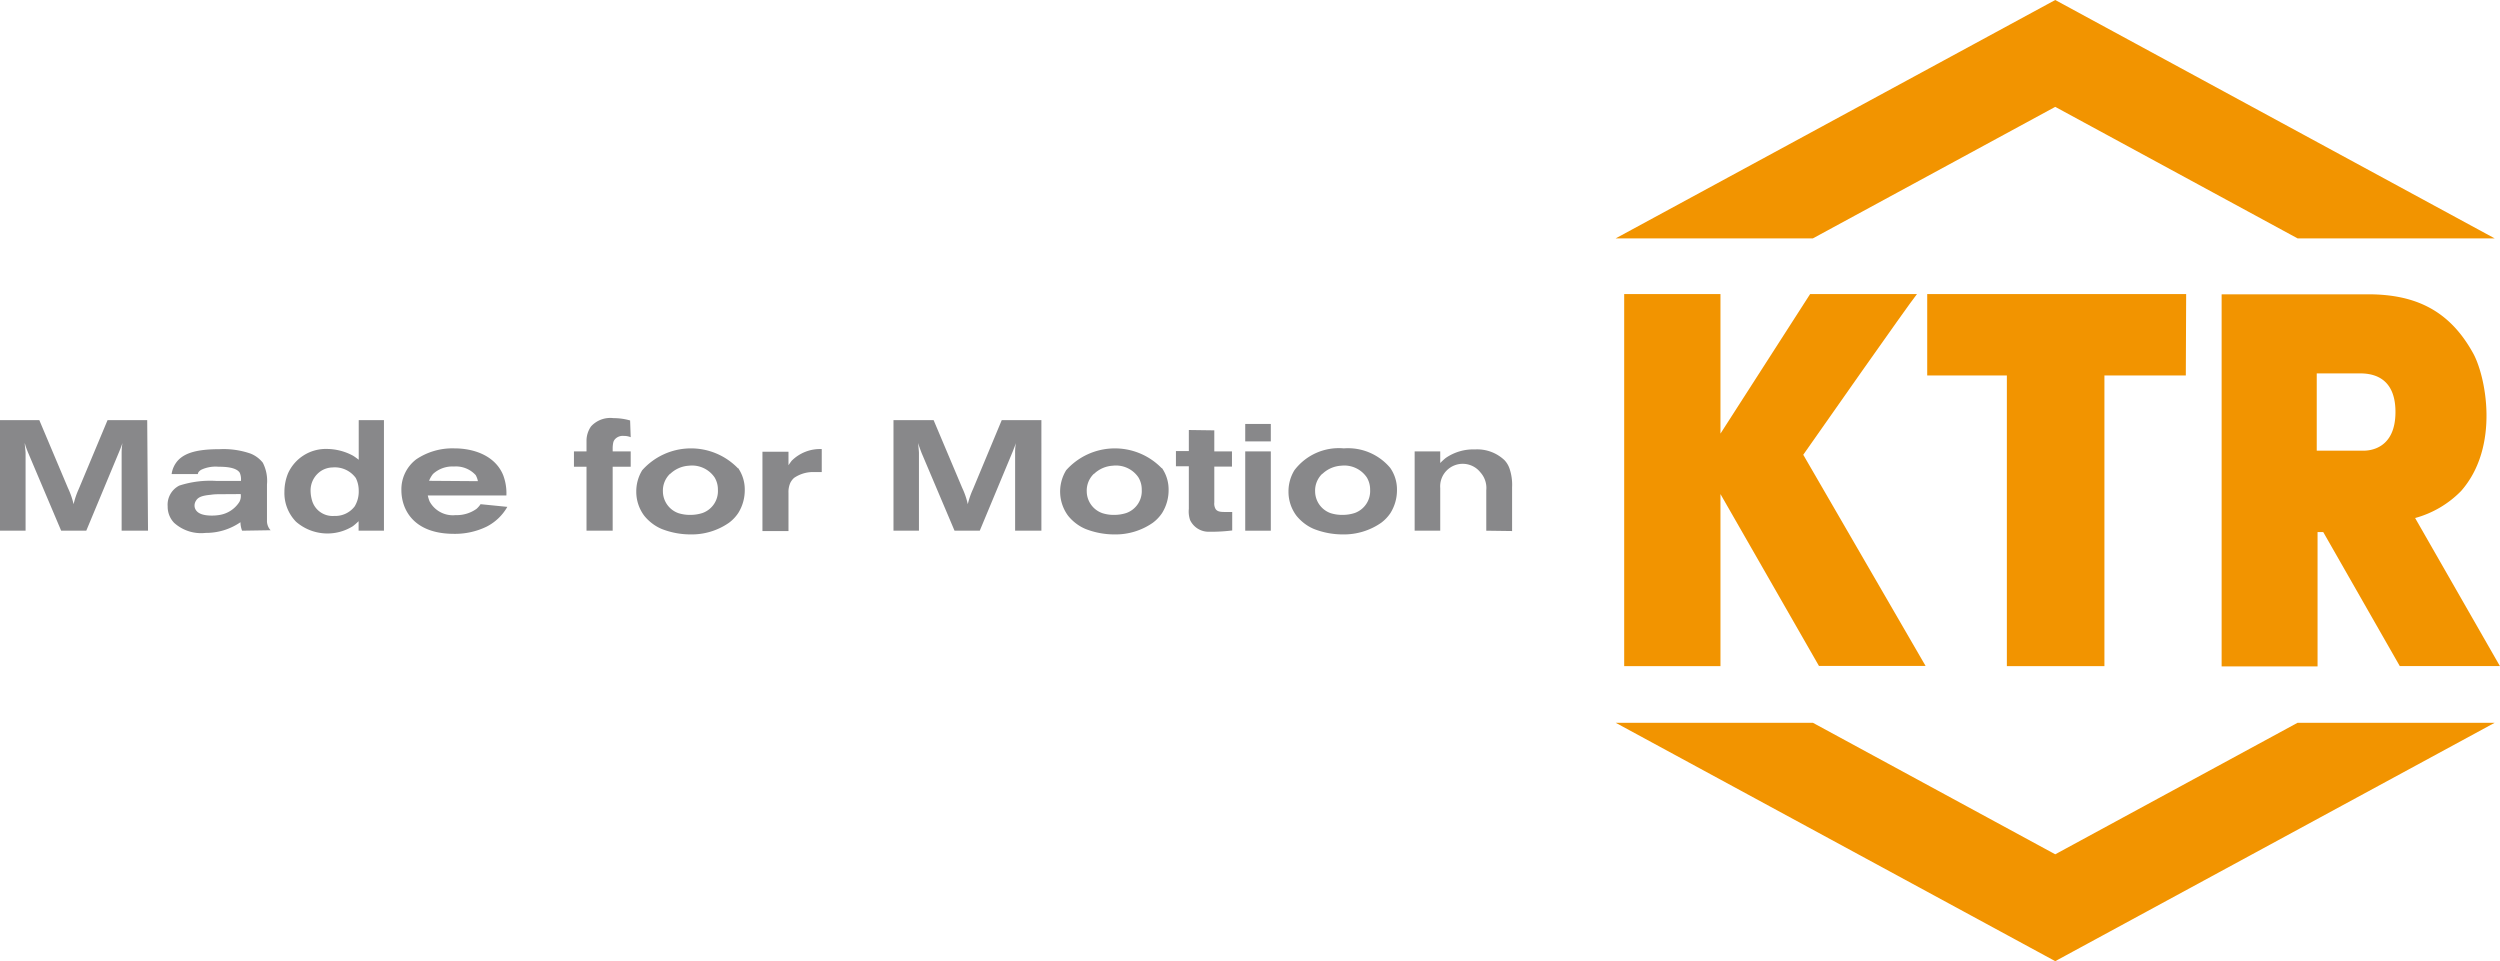 <svg xmlns="http://www.w3.org/2000/svg" id="af4a7667-ab9c-4560-ac7a-652d4c291ebd" data-name="Ebene 1" width="215" height="82.66" viewBox="0 0 215 82.66"><path d="M501.49,425.88h-2.27l0-6.65a5.34,5.34,0,0,1,.07-.89q-.12.36-.27.72l-2.84,6.82h-2.16l-2.83-6.68c-.07-.16-.12-.31-.18-.46s-.08-.27-.12-.4c0,.28.06.56.07.85l0,6.69h-2.27v-9.51h3.45l2.46,5.83a7,7,0,0,1,.49,1.4,6.76,6.76,0,0,1,.44-1.3l2.48-5.93h3.41Z" transform="translate(-488.76 -380.24)" fill="#88888a"></path><path d="M509.58,425.88a2.08,2.08,0,0,1-.14-.73,5.23,5.23,0,0,1-3,.92,3.46,3.46,0,0,1-2.71-.87,2,2,0,0,1-.55-1.41,1.84,1.84,0,0,1,1-1.79,8.62,8.62,0,0,1,3.19-.4l2.11,0a1.42,1.42,0,0,0-.1-.7c-.31-.5-1.34-.52-1.82-.52a2.93,2.93,0,0,0-1.43.23.75.75,0,0,0-.31.25,1.31,1.31,0,0,0-.05.15l-2.25,0a2.18,2.18,0,0,1,.57-1.2c.62-.64,1.68-.94,3.54-.94a7.08,7.08,0,0,1,2.68.38,2.55,2.55,0,0,1,1.05.78,3.4,3.4,0,0,1,.36,1.87V425a1.18,1.18,0,0,0,.31.84Zm-1.69-3.14c-.35,0-.68,0-1,.05-.73.07-1.09.19-1.28.52a.76.76,0,0,0-.12.41.69.69,0,0,0,.12.39c.2.3.63.47,1.37.47a3.88,3.88,0,0,0,.7-.06,2.49,2.49,0,0,0,1.67-1.12,1.08,1.08,0,0,0,.11-.67Z" transform="translate(-488.76 -380.24)" fill="#88888a"></path><path d="M521.78,416.37v9.51H519.6v-.82a5.2,5.2,0,0,1-.49.43,4.12,4.12,0,0,1-4.89-.38,3.53,3.53,0,0,1-1-2.58,4.22,4.22,0,0,1,.31-1.58,3.57,3.57,0,0,1,3.38-2.1,4.79,4.79,0,0,1,2.21.58,5.8,5.8,0,0,1,.49.35v-3.41Zm-5.31,4.31a2,2,0,0,0-1,1.78,3.1,3.1,0,0,0,.15.9,1.84,1.84,0,0,0,1.89,1.25,2.08,2.08,0,0,0,1.75-.82,2.45,2.45,0,0,0,.35-1.35,2.4,2.4,0,0,0-.25-1.09,2.23,2.23,0,0,0-2-.91A1.93,1.93,0,0,0,516.47,420.68Z" transform="translate(-488.76 -380.24)" fill="#88888a"></path><path d="M525.55,422.85a2.75,2.75,0,0,0,.16.52,2.27,2.27,0,0,0,2.23,1.17,2.94,2.94,0,0,0,1.79-.53,2,2,0,0,0,.36-.41l2.3.23a4.29,4.29,0,0,1-1.78,1.7,6.22,6.22,0,0,1-2.8.62c-3.56,0-4.53-2.17-4.53-3.75a3.24,3.24,0,0,1,1.28-2.66,5.57,5.57,0,0,1,3.28-.94c1.68,0,3.52.63,4.2,2.32a4.4,4.4,0,0,1,.27,1.73Zm4.31-1.23a1.76,1.76,0,0,0-.19-.52,2.3,2.3,0,0,0-1.87-.74A2.46,2.46,0,0,0,526,421a2.2,2.2,0,0,0-.34.59Z" transform="translate(-488.76 -380.24)" fill="#88888a"></path><path d="M543,417.84a1.47,1.47,0,0,0-.59-.11.9.9,0,0,0-.74.26.67.67,0,0,0-.16.27,2.44,2.44,0,0,0-.06.46v.34H543v1.32h-1.55v5.5H539.2v-5.5h-1.08v-1.32h1.08v-.59c0-.09,0-.2,0-.29a2.16,2.16,0,0,1,.39-1.27,2.24,2.24,0,0,1,1.93-.71,5.09,5.09,0,0,1,1.43.2Z" transform="translate(-488.76 -380.24)" fill="#88888a"></path><path d="M552.23,420.48a3.24,3.24,0,0,1,.58,1.88,3.71,3.71,0,0,1-.56,2,3.39,3.39,0,0,1-.8.84,5.61,5.61,0,0,1-3.3,1,6.77,6.77,0,0,1-2.46-.46,3.65,3.65,0,0,1-.81-.46,3.92,3.92,0,0,1-.71-.68,3.43,3.43,0,0,1-.69-2.1,3.47,3.47,0,0,1,.51-1.82,5.62,5.62,0,0,1,8.24-.16Zm-5.84.5a2,2,0,0,0-.62,1.52,2,2,0,0,0,1.33,1.87,3.29,3.29,0,0,0,1.07.15,3.35,3.35,0,0,0,1-.16,2,2,0,0,0,1.33-2,2,2,0,0,0-.29-1.07,2.35,2.35,0,0,0-2.2-1A2.54,2.54,0,0,0,546.39,421Z" transform="translate(-488.76 -380.24)" fill="#88888a"></path><path d="M559.43,420.84c-.2,0-.39,0-.59,0a2.89,2.89,0,0,0-1.79.5,1.43,1.43,0,0,0-.32.42,1.91,1.91,0,0,0-.16.86v3.29h-2.24v-6.82h2.24v1.16c.08-.12.2-.29.28-.39a3.45,3.45,0,0,1,2.58-1Z" transform="translate(-488.76 -380.24)" fill="#88888a"></path><path d="M578.32,425.88h-2.26l0-6.65a4.45,4.45,0,0,1,.07-.89c-.08.24-.18.48-.27.72l-2.84,6.82h-2.17l-2.83-6.68c-.06-.16-.12-.31-.17-.46a3,3,0,0,1-.12-.4c0,.28.05.56.06.85l0,6.69H565.6v-9.51h3.45l2.46,5.83a6.56,6.56,0,0,1,.48,1.4,7,7,0,0,1,.45-1.3l2.47-5.93h3.41Z" transform="translate(-488.76 -380.24)" fill="#88888a"></path><path d="M588.68,420.48a3.24,3.24,0,0,1,.58,1.88,3.71,3.71,0,0,1-.56,2,3.39,3.39,0,0,1-.8.84,5.6,5.6,0,0,1-3.29,1,6.78,6.78,0,0,1-2.47-.46,3.65,3.65,0,0,1-.81-.46,3.92,3.92,0,0,1-.71-.68,3.5,3.5,0,0,1-.17-3.92,5.61,5.61,0,0,1,8.23-.16Zm-5.84.5a2,2,0,0,0-.62,1.52,2,2,0,0,0,1.34,1.87,3.17,3.17,0,0,0,1.06.15,3.35,3.35,0,0,0,1-.16,2,2,0,0,0,1.33-2,2,2,0,0,0-.29-1.07,2.33,2.33,0,0,0-2.2-1A2.54,2.54,0,0,0,582.84,421Z" transform="translate(-488.76 -380.24)" fill="#88888a"></path><path d="M593.19,417.25v1.81h1.52v1.31h-1.52v3.08a.93.93,0,0,0,.12.58c.14.18.33.24.76.24.21,0,.44,0,.66,0v1.59a14.69,14.69,0,0,1-1.62.11h-.37a1.76,1.76,0,0,1-1.63-1A2.28,2.28,0,0,1,591,424v-3.66h-1.11v-1.31H591v-1.81Z" transform="translate(-488.76 -380.24)" fill="#88888a"></path><path d="M598.05,418.2h-2.2v-1.5h2.2Zm0,7.68h-2.2v-6.82h2.2Z" transform="translate(-488.76 -380.24)" fill="#88888a"></path><path d="M608.32,420.48a3.24,3.24,0,0,1,.58,1.88,3.71,3.71,0,0,1-.56,2,3.39,3.39,0,0,1-.8.84,5.61,5.61,0,0,1-3.3,1,6.77,6.77,0,0,1-2.46-.46,3.65,3.65,0,0,1-.81-.46,3.92,3.92,0,0,1-.71-.68,3.43,3.43,0,0,1-.69-2.1,3.47,3.47,0,0,1,.51-1.82,4.79,4.79,0,0,1,4.25-1.88A4.74,4.74,0,0,1,608.32,420.48Zm-5.84.5a2,2,0,0,0-.62,1.52,2,2,0,0,0,1.33,1.87,3.29,3.29,0,0,0,1.07.15,3.35,3.35,0,0,0,1-.16,2,2,0,0,0,1.33-2,2,2,0,0,0-.29-1.07,2.34,2.34,0,0,0-2.2-1A2.54,2.54,0,0,0,602.48,421Z" transform="translate(-488.76 -380.24)" fill="#88888a"></path><path d="M616.58,425.88V422.4a2,2,0,0,0-.5-1.53,1.94,1.94,0,0,0-3.46,1.35v3.66h-2.2v-6.82h2.2v1a5,5,0,0,1,.48-.44,4.18,4.18,0,0,1,2.52-.73,3.4,3.4,0,0,1,2.53.93,2,2,0,0,1,.43.72,4.34,4.34,0,0,1,.22,1.6v3.77Z" transform="translate(-488.76 -380.24)" fill="#88888a"></path><polygon points="176.75 9.19 197.59 20.5 214.54 20.5 176.75 0 138.95 20.5 155.91 20.5 176.75 9.19" fill="#f29400"></polygon><polygon points="176.75 73.47 197.59 62.16 214.54 62.16 176.75 82.66 138.95 62.16 155.91 62.16 176.75 73.47" fill="#f29400"></polygon><path d="M676.77,405.53H654.5v7h6.85v25h8.39v-25h7Z" transform="translate(-488.76 -380.24)" fill="#f29400"></path><path d="M696.46,424.79a8.74,8.74,0,0,0,3.95-2.32c3.39-3.85,2.11-10,1-11.92-2-3.58-4.88-5-9-5H679.82v32h8.25V426h.49l6.58,11.52h8.61ZM692,419h-4v-6.65h3.66c.88,0,3.11.12,3.11,3.32S692.53,419,692,419Z" transform="translate(-488.76 -380.24)" fill="#f29400"></path><path d="M643.84,419.35c1.21-1.73,9-12.85,9.78-13.82h-9.19l-7.71,12v-12h-8.28v32h8.28V422.73l8.47,14.78h9.17Z" transform="translate(-488.76 -380.24)" fill="#f29400"></path></svg>